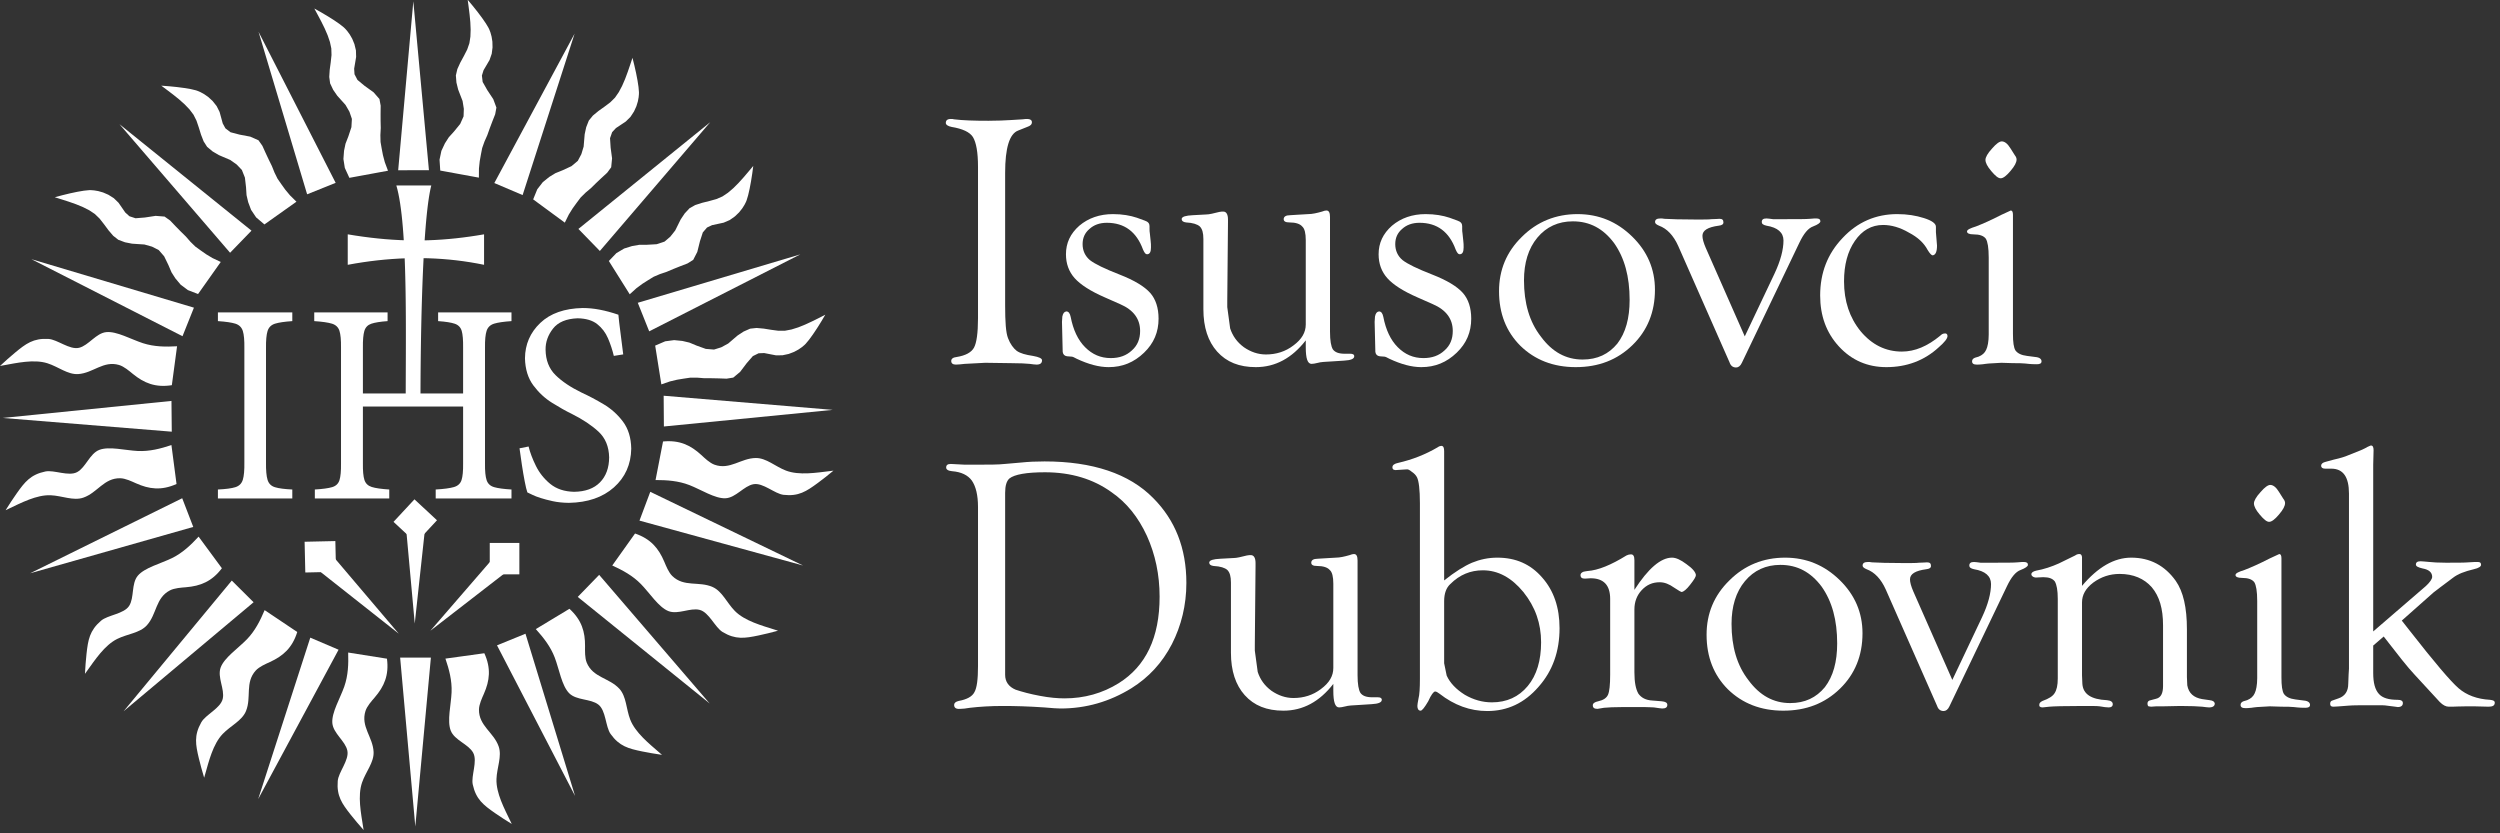 <?xml version="1.0" encoding="UTF-8" standalone="no"?>
<!DOCTYPE svg PUBLIC "-//W3C//DTD SVG 1.1//EN" "http://www.w3.org/Graphics/SVG/1.1/DTD/svg11.dtd">
<svg width="100%" height="100%" viewBox="0 0 387 129" version="1.1" xmlns="http://www.w3.org/2000/svg" xmlns:xlink="http://www.w3.org/1999/xlink" xml:space="preserve" xmlns:serif="http://www.serif.com/" style="fill-rule:evenodd;clip-rule:evenodd;stroke-linejoin:round;stroke-miterlimit:2;">
    <rect x="0" y="0" width="387" height="129" fill="#333333" stroke="none"/>
    <g transform="matrix(1,0,0,1,-62.917,-63.763)">
        <g transform="matrix(0.529,0,0,0.529,61.719,60.669)">
            <g transform="matrix(1.333,0,0,1.333,0,-130.008)">
                <path d="M128.675,152.174L157.613,128.742L133.381,157.014L128.675,152.174Z" style="fill:white;"/>
            </g>
            <g transform="matrix(1.333,0,0,1.333,0,-67.832)">
                <path d="M141.708,121.743L177.393,111.113L144.214,128.011L141.708,121.743Z" style="fill:white;"/>
            </g>
            <g transform="matrix(1.333,0,0,1.333,0,1.364)">
                <path d="M147.389,90.238L184.495,93.342L147.439,96.989L147.389,90.238Z" style="fill:white;"/>
            </g>
            <g transform="matrix(1.333,0,0,1.333,0,70.147)">
                <path d="M144.45,59.731L177.988,75.909L142.08,66.053L144.45,59.731Z" style="fill:white;"/>
            </g>
            <g transform="matrix(1.333,0,0,1.333,0,134.808)">
                <path d="M133.228,29.451L157.493,57.693L128.527,34.296L133.228,29.451Z" style="fill:white;"/>
            </g>
            <g transform="matrix(1.333,0,0,1.333,0,179.073)">
                <path d="M117.055,9.168L127.94,44.777L110.805,11.719L117.055,9.168Z" style="fill:white;"/>
            </g>
            <g transform="matrix(1.333,0,0,1.333,0,194.995)">
                <path d="M96.29,2.467L92.868,39.545L89.539,2.459L96.29,2.467Z" style="fill:white;"/>
            </g>
            <g transform="matrix(1.333,0,0,1.333,0,181.14)">
                <path d="M76.024,11.128L58.376,43.915L69.814,8.48L76.024,11.128Z" style="fill:white;"/>
            </g>
            <g transform="matrix(1.333,0,0,1.333,0,138.743)">
                <path d="M57.368,32.514L28.835,56.438L52.58,27.755L57.368,32.514Z" style="fill:white;"/>
            </g>
            <g transform="matrix(1.333,0,0,1.333,0,74.3)">
                <path d="M44.124,64.325L8.305,74.5L41.698,58.025L44.124,64.325Z" style="fill:white;"/>
            </g>
            <g transform="matrix(1.333,0,0,1.333,0,4.404)">
                <path d="M39.407,95.849L2.294,92.835L39.341,89.098L39.407,95.849Z" style="fill:white;"/>
            </g>
            <g transform="matrix(1.333,0,0,1.333,0,-64.993)">
                <path d="M41.763,126.953L8.59,110.042L44.271,120.685L41.763,126.953Z" style="fill:white;"/>
            </g>
            <g transform="matrix(1.333,0,0,1.333,0,-128.907)">
                <path d="M52.209,156.578L27.924,128.352L56.906,151.729L52.209,156.578Z" style="fill:white;"/>
            </g>
            <g transform="matrix(1.333,0,0,1.333,0,-173.037)">
                <path d="M69.12,176.851L58.453,141.177L75.386,174.339L69.12,176.851Z" style="fill:white;"/>
            </g>
            <g transform="matrix(1.333,0,0,1.333,0,-188.993)">
                <path d="M89.11,183.541L92.434,146.454L95.861,183.532L89.11,183.541Z" style="fill:white;"/>
            </g>
            <g transform="matrix(1.333,0,0,1.333,0,-172.273)">
                <path d="M110.216,173.806L127.841,141.006L116.428,176.449L110.216,173.806Z" style="fill:white;"/>
            </g>
            <g transform="matrix(1.333,0,0,1.333,0,-1.968)">
                <path d="M65.867,115.283L65.867,113.322C64.167,113.243 62.903,113.078 62.07,112.823C61.237,112.574 60.693,112.036 60.438,111.214C60.183,110.398 60.07,109.095 60.093,107.315L60.093,82.331C60.07,80.597 60.183,79.322 60.438,78.523C60.693,77.718 61.237,77.186 62.07,76.919C62.903,76.659 64.167,76.472 65.867,76.358L65.867,74.443L49.536,74.443L49.536,76.358C51.258,76.472 52.539,76.659 53.372,76.919C54.205,77.186 54.749,77.718 55.004,78.523C55.259,79.322 55.372,80.597 55.344,82.331L55.344,107.315C55.372,109.072 55.259,110.364 55.004,111.186C54.749,112.007 54.205,112.551 53.372,112.812C52.539,113.073 51.258,113.243 49.536,113.322L49.536,115.283L65.867,115.283Z" style="fill:white;"/>
            </g>
            <g transform="matrix(1.333,0,0,1.333,0,-1.968)">
                <path d="M113.983,74.443L97.878,74.443L97.878,76.358C99.527,76.472 100.745,76.664 101.527,76.931C102.315,77.197 102.825,77.724 103.057,78.506C103.284,79.294 103.386,80.523 103.363,82.195L103.363,92.236L81.365,92.236L81.365,82.195C81.343,80.523 81.45,79.294 81.688,78.506C81.921,77.724 82.431,77.197 83.207,76.931C83.989,76.664 85.179,76.472 86.783,76.358L86.783,74.443L70.684,74.443L70.684,76.358C72.423,76.472 73.721,76.659 74.565,76.914C75.41,77.174 75.959,77.696 76.214,78.478C76.469,79.265 76.583,80.501 76.56,82.195L76.56,107.57C76.583,109.27 76.469,110.5 76.22,111.276C75.971,112.053 75.432,112.563 74.605,112.806C73.778,113.05 72.514,113.22 70.814,113.322L70.814,115.283L87.151,115.283L87.151,113.322C85.423,113.214 84.148,113.033 83.315,112.772C82.487,112.512 81.949,111.996 81.7,111.22C81.45,110.443 81.343,109.225 81.365,107.57L81.365,95.115L103.363,95.115L103.363,107.57C103.386,109.248 103.273,110.472 103.018,111.248C102.768,112.024 102.207,112.54 101.34,112.789C100.479,113.039 99.147,113.22 97.345,113.322L97.345,115.283L113.983,115.283L113.983,113.322C112.277,113.22 111.008,113.05 110.175,112.806C109.336,112.563 108.786,112.053 108.526,111.276C108.265,110.5 108.146,109.27 108.169,107.57L108.169,82.195C108.146,80.501 108.265,79.265 108.526,78.478C108.786,77.696 109.336,77.174 110.175,76.914C111.008,76.659 112.277,76.472 113.983,76.358L113.983,74.443Z" style="fill:white;"/>
            </g>
            <g transform="matrix(1.333,0,0,1.333,0,-67.451)">
                <path d="M88.706,95.698L96.378,95.698L96.198,96.462L96.027,97.328L95.865,98.289L95.711,99.341L95.565,100.48L95.427,101.699L95.297,102.992L95.174,104.356L95.059,105.785L94.951,107.274L94.85,108.816L94.756,110.409L94.669,112.046L94.588,113.721L94.513,115.43L94.444,117.169L94.381,118.93L94.324,120.709L94.272,122.502L94.225,124.303L94.184,126.105L94.147,127.906L94.115,129.699L94.088,131.479L94.065,133.24L94.046,134.979L94.03,136.689L94.019,138.364L94.011,140.002L94.006,141.596L94.005,143.14L92.932,143.119L92.496,143.068L92.272,143.008L91.836,142.957L90.762,142.936L90.764,141.397L90.767,139.816L90.773,138.199L90.779,136.55L90.786,134.873L90.792,133.172L90.796,131.453L90.799,129.718L90.799,127.972L90.796,126.221L90.789,124.469L90.777,122.718L90.76,120.973L90.737,119.242L90.706,117.524L90.668,115.826L90.622,114.153L90.567,112.509L90.502,110.897L90.426,109.322L90.34,107.79L90.241,106.303L90.13,104.866L90.006,103.483L89.868,102.16L89.715,100.9L89.547,99.707L89.363,98.586L89.162,97.541L88.943,96.577L88.706,95.698" style="fill:white;"/>
            </g>
            <g transform="matrix(1.333,0,0,1.333,0,-93.157)">
                <path d="M78.036,125.713L79.747,125.991L81.429,126.235L83.084,126.448L84.714,126.628L86.323,126.777L87.912,126.894L89.485,126.98L91.043,127.035L92.589,127.06L94.127,127.054L95.658,127.019L97.184,126.955L98.709,126.862L100.234,126.74L101.763,126.59L103.298,126.412L104.841,126.206L106.395,125.973L107.963,125.713L107.963,132.405L106.452,132.109L104.934,131.847L103.409,131.618L101.876,131.422L100.337,131.259L98.79,131.129L97.236,131.031L95.675,130.967L94.107,130.935L92.531,130.936L90.949,130.969L89.359,131.035L87.763,131.134L86.16,131.265L84.549,131.428L82.932,131.624L81.307,131.852L79.676,132.112L78.036,132.405L78.036,125.713" style="fill:white;"/>
            </g>
            <g transform="matrix(1.333,-0.03,-0.03,-1.333,1.876,253.141)">
                <rect x="68.625" y="58.293" width="6.749" height="6.749" style="fill:white;"/>
            </g>
            <g transform="matrix(1.333,0,0,1.333,0,108.665)">
                <path d="M74.635,44.778L89.231,61.973L71.528,47.998L74.635,44.778Z" style="fill:white;"/>
            </g>
            <g transform="matrix(1.333,0,0,1.333,0,95.731)">
                <path d="M95.177,47.034L92.747,69.457L90.703,46.995L95.177,47.034Z" style="fill:white;"/>
            </g>
            <g transform="matrix(1.333,0,0,1.333,0,107.152)">
                <path d="M114.011,48.664L96.176,62.471L110.934,45.415L114.011,48.664Z" style="fill:white;"/>
            </g>
            <g transform="matrix(1.333,0,0,1.333,0,87.685)">
                <rect x="109.213" y="57.796" width="6.499" height="6.894" style="fill:white;"/>
            </g>
            <g transform="matrix(0.908,-0.977,-0.977,-0.908,107.343,312.108)">
                <rect x="89.469" y="66.09" width="6.749" height="6.749" style="fill:white;"/>
            </g>
            <g transform="matrix(1.333,0,0,1.333,0,-1.957)">
                <path d="M138.511,83.656C138.262,81.633 138.047,79.944 137.871,78.584C137.69,77.23 137.548,76.017 137.452,74.946C136.012,74.453 134.647,74.085 133.366,73.841C132.08,73.592 130.827,73.473 129.609,73.473C125.608,73.558 122.503,74.651 120.299,76.754C118.094,78.856 116.972,81.446 116.944,84.517C117.001,86.903 117.613,88.886 118.78,90.456C119.947,92.025 121.319,93.306 122.9,94.286C124.481,95.272 125.914,96.083 127.218,96.712C129.609,97.907 131.558,99.205 133.077,100.605C134.59,102.004 135.372,103.891 135.423,106.26C135.406,108.566 134.737,110.391 133.411,111.745C132.085,113.1 130.187,113.791 127.711,113.819C125.591,113.768 123.857,113.19 122.503,112.091C121.154,110.986 120.106,109.671 119.352,108.147C118.599,106.623 118.06,105.2 117.737,103.874L115.748,104.271C115.896,105.399 116.066,106.617 116.27,107.926C116.468,109.235 116.672,110.436 116.887,111.541C117.097,112.641 117.29,113.445 117.471,113.955C117.749,114.08 118.128,114.261 118.604,114.494C119.08,114.726 119.67,114.958 120.378,115.179C121.109,115.417 121.993,115.644 123.03,115.876C124.067,116.103 125.251,116.228 126.583,116.245C130.714,116.171 134.012,115.038 136.483,112.839C138.948,110.64 140.217,107.807 140.274,104.339C140.228,101.942 139.622,99.97 138.46,98.417C137.299,96.865 135.888,95.595 134.222,94.604C132.556,93.612 130.941,92.756 129.377,92.042C126.968,90.869 125.053,89.589 123.642,88.189C122.225,86.795 121.5,84.936 121.466,82.624C121.443,80.958 121.987,79.417 123.098,77.995C124.203,76.578 126.011,75.819 128.51,75.728C130.334,75.762 131.768,76.187 132.805,77.009C133.842,77.83 134.63,78.867 135.168,80.12C135.706,81.372 136.131,82.664 136.449,83.984L138.511,83.656Z" style="fill:white;"/>
            </g>
            <g transform="matrix(1.333,0,0,1.333,0,-34.657)">
                <path d="M145.527,106.256L147.725,105.313L149.692,105.052L151.502,105.234L153.036,105.593L154.627,106.256L156.636,106.978L158.444,107.126L160.026,106.631L161.554,105.802L162.851,104.69L163.621,104.034L164.937,103.173L166.371,102.537L167.784,102.384L169.355,102.524L170.985,102.786L172.572,102.998L174.022,102.989L175.452,102.717L176.937,102.251L178.449,101.641L179.961,100.94L181.445,100.2L182.875,99.472L182,100.95L181.079,102.422L180.165,103.791L179.314,104.962L178.582,105.839L178.29,106.129L177.759,106.578L176.998,107.105L176.021,107.635L174.84,108.086L173.464,108.382L172.023,108.389L170.705,108.135L169.46,107.892L168.235,107.94L166.97,108.56L165.62,110.111L164.179,112.02L162.669,113.28L161.198,113.514L159.474,113.452L157.869,113.417L156.285,113.414L154.743,113.292L153.236,113.291L151.775,113.508L150.343,113.744L148.77,114.12L146.882,114.771L146.627,113.169L146.348,111.415L146.061,109.611L145.782,107.858L145.527,106.256" style="fill:white;"/>
            </g>
            <g transform="matrix(1.333,0,0,1.333,0,-104.549)">
                <path d="M135.355,140.118L137.008,138.389L138.715,137.378L140.452,136.836L142.004,136.566L143.727,136.553L145.859,136.43L147.581,135.857L148.842,134.782L149.923,133.42L150.68,131.889L151.132,130.983L152.005,129.676L153.075,128.529L154.315,127.834L155.815,127.348L157.417,126.95L158.96,126.523L160.292,125.946L161.501,125.136L162.684,124.125L163.836,122.972L164.953,121.734L166.028,120.472L167.058,119.241L166.833,120.944L166.561,122.659L166.257,124.277L165.933,125.688L165.604,126.782L165.449,127.163L165.136,127.784L164.643,128.567L163.951,129.438L163.042,130.315L161.891,131.127L160.568,131.698L159.256,131.981L158.016,132.245L156.907,132.769L155.987,133.836L155.352,135.792L154.775,138.112L153.879,139.863L152.617,140.655L151.007,141.274L149.517,141.87L148.058,142.488L146.592,142.98L145.205,143.57L143.946,144.342L142.72,145.121L141.42,146.082L139.938,147.421L139.077,146.047L138.132,144.543L137.161,142.995L136.218,141.492L135.355,140.118" style="fill:white;"/>
            </g>
            <g transform="matrix(1.333,0,0,1.333,0,-157.127)">
                <path d="M118.742,166.031L119.643,163.815L120.858,162.248L122.274,161.105L123.618,160.283L125.215,159.637L127.152,158.738L128.543,157.573L129.32,156.109L129.824,154.445L129.965,152.742L130.052,151.734L130.383,150.197L130.957,148.737L131.854,147.635L133.07,146.631L134.414,145.672L135.692,144.707L136.718,143.682L137.544,142.483L138.272,141.108L138.92,139.612L139.502,138.05L140.038,136.481L140.544,134.958L140.96,136.624L141.339,138.319L141.651,139.935L141.869,141.366L141.965,142.504L141.96,142.916L141.898,143.608L141.728,144.518L141.405,145.582L140.882,146.732L140.111,147.911L139.091,148.928L137.974,149.674L136.918,150.375L136.08,151.271L135.616,152.601L135.746,154.653L136.062,157.024L135.873,158.981L134.991,160.182L133.721,161.35L132.555,162.452L131.426,163.563L130.243,164.56L129.17,165.618L128.283,166.799L127.43,167.975L126.575,169.347L125.689,171.137L124.383,170.176L122.951,169.125L121.479,168.043L120.049,166.991L118.742,166.031" style="fill:white;"/>
            </g>
            <g transform="matrix(1.333,0,0,1.333,0,-187.257)">
                <path d="M98.346,182.308L98.188,179.921L98.596,177.98L99.369,176.333L100.219,175.006L101.373,173.727L102.723,172.072L103.464,170.416L103.523,168.759L103.249,167.042L102.632,165.45L102.27,164.505L101.895,162.978L101.773,161.414L102.098,160.03L102.753,158.596L103.542,157.145L104.27,155.719L104.744,154.349L104.964,152.91L105.018,151.355L104.946,149.726L104.787,148.066L104.583,146.421L104.372,144.83L105.475,146.147L106.557,147.505L107.544,148.823L108.365,150.015L108.949,150.996L109.125,151.368L109.372,152.018L109.616,152.911L109.791,154.009L109.823,155.273L109.645,156.669L109.172,158.03L108.493,159.189L107.85,160.282L107.488,161.453L107.653,162.852L108.666,164.642L109.987,166.635L110.673,168.478L110.404,169.944L109.772,171.549L109.205,173.051L108.675,174.543L108.047,175.957L107.545,177.378L107.264,178.828L107.01,180.258L106.841,181.865L106.827,183.863L105.231,183.57L103.484,183.25L101.687,182.921L99.942,182.6L98.346,182.308" style="fill:white;"/>
            </g>
            <g transform="matrix(1.333,0,0,1.333,0,-184.66)">
                <path d="M78.393,181.958L77.396,179.784L77.088,177.824L77.225,176.01L77.547,174.468L78.171,172.861L78.844,170.835L78.948,169.024L78.414,167.454L77.547,165.947L76.404,164.678L75.729,163.924L74.837,162.63L74.166,161.212L73.978,159.802L74.08,158.229L74.302,156.593L74.475,155.001L74.431,153.551L74.125,152.128L73.622,150.656L72.976,149.159L72.237,147.664L71.461,146.199L70.698,144.787L72.198,145.626L73.692,146.511L75.083,147.391L76.274,148.213L77.169,148.923L77.466,149.208L77.927,149.728L78.473,150.476L79.027,151.439L79.506,152.609L79.836,153.978L79.878,155.418L79.656,156.742L79.444,157.992L79.522,159.216L80.173,160.465L81.757,161.777L83.7,163.171L84.997,164.65L85.266,166.115L85.247,167.84L85.251,169.445L85.286,171.028L85.202,172.573L85.238,174.079L85.49,175.535L85.762,176.961L86.175,178.524L86.872,180.396L85.277,180.689L83.531,181.011L81.734,181.343L79.988,181.664L78.393,181.958" style="fill:white;"/>
            </g>
            <g transform="matrix(1.333,0,0,1.333,0,-148.457)">
                <path d="M59.745,165.029L57.924,163.477L56.818,161.83L56.178,160.127L55.82,158.592L55.709,156.873L55.465,154.752L54.796,153.065L53.65,151.867L52.229,150.866L50.657,150.197L49.727,149.797L48.372,149L47.167,147.997L46.402,146.798L45.831,145.328L45.343,143.751L44.829,142.235L44.178,140.939L43.3,139.777L42.224,138.654L41.007,137.569L39.707,136.525L38.386,135.523L37.099,134.564L38.812,134.693L40.54,134.866L42.172,135.078L43.599,135.321L44.71,135.587L45.099,135.721L45.737,135.998L46.547,136.446L47.455,137.086L48.383,137.945L49.259,139.047L49.905,140.335L50.261,141.629L50.595,142.853L51.182,143.93L52.299,144.788L54.288,145.31L56.638,145.755L58.437,146.549L59.299,147.765L60.009,149.337L60.689,150.79L61.388,152.212L61.963,153.648L62.631,154.999L63.473,156.212L64.32,157.391L65.354,158.634L66.775,160.038L65.452,160.976L64.004,162.005L62.515,163.062L61.067,164.089L59.745,165.029" style="fill:white;"/>
            </g>
            <g transform="matrix(1.333,0,0,1.333,0,-97.531)">
                <path d="M45.179,142.101L42.947,141.239L41.359,140.051L40.191,138.657L39.345,137.327L38.67,135.742L37.737,133.821L36.547,132.451L35.07,131.7L33.397,131.226L31.692,131.115L30.683,131.046L29.14,130.743L27.67,130.195L26.552,129.317L25.527,128.12L24.543,126.793L23.556,125.533L22.513,124.525L21.3,123.72L19.912,123.017L18.405,122.396L16.832,121.841L15.254,121.334L13.722,120.855L15.381,120.409L17.069,120L18.679,119.659L20.106,119.416L21.242,119.3L21.654,119.297L22.347,119.347L23.26,119.501L24.329,119.805L25.489,120.308L26.681,121.057L27.716,122.059L28.481,123.162L29.202,124.206L30.112,125.028L31.45,125.467L33.5,125.302L35.864,124.943L37.825,125.097L39.041,125.958L40.231,127.207L41.354,128.353L42.485,129.463L43.503,130.627L44.58,131.681L45.777,132.547L46.967,133.379L48.354,134.209L50.16,135.063L49.222,136.387L48.197,137.836L47.142,139.328L46.116,140.776L45.179,142.101" style="fill:white;"/>
            </g>
            <g transform="matrix(1.333,0,0,1.333,0,-28.888)">
                <path d="M39.422,110.618C35.81,111.184 33.317,110.147 30.861,108.141C30.065,107.49 28.919,106.502 27.834,106.182C24.401,105.171 22.151,107.956 18.879,108.178C16.575,108.335 14.507,106.563 12.107,105.805C9.155,104.871 5.388,105.733 2.325,106.283C2.117,106.321 1.907,106.359 1.698,106.397C2.785,105.386 3.986,104.313 4.996,103.48C7.381,101.507 9.016,100.28 12.322,100.463C14.279,100.57 16.972,102.907 19.049,102.41C21.151,101.905 22.75,99.205 25.018,98.969C27.307,98.732 30.488,100.563 33.09,101.402C35.56,102.197 38.061,102.218 40.569,102.073C40.198,104.829 39.781,107.862 39.422,110.618Z" style="fill:white;"/>
            </g>
            <g transform="matrix(1.333,0,0,1.333,0,40.287)">
                <path d="M40.451,80.416C37.111,81.904 34.434,81.552 31.54,80.255C30.602,79.834 29.239,79.178 28.108,79.152C24.53,79.07 23.082,82.346 19.982,83.412C17.798,84.164 15.339,82.991 12.825,82.885C9.732,82.752 6.32,84.566 3.506,85.894C3.314,85.985 3.121,86.077 2.93,86.168C3.716,84.908 4.596,83.56 5.354,82.492C7.143,79.967 8.402,78.356 11.641,77.671C13.559,77.265 16.767,78.82 18.643,77.798C20.542,76.764 21.381,73.74 23.51,72.922C25.658,72.096 29.206,73.036 31.937,73.168C34.529,73.292 36.948,72.661 39.332,71.867C39.692,74.625 40.079,77.662 40.451,80.416Z" style="fill:white;"/>
            </g>
            <g transform="matrix(1.333,0,0,1.333,0,114.947)">
                <path d="M50.409,42.901C48.205,45.818 45.691,46.805 42.531,47.069C41.506,47.154 39.996,47.24 38.993,47.764C35.822,49.422 36.139,52.989 33.941,55.422C32.393,57.136 29.674,57.299 27.422,58.421C24.65,59.801 22.541,63.039 20.72,65.562C20.596,65.735 20.472,65.908 20.348,66.08C20.427,64.598 20.545,62.992 20.692,61.691C21.037,58.615 21.359,56.596 23.864,54.431C25.346,53.148 28.906,52.957 30.054,51.156C31.216,49.332 30.488,46.28 31.956,44.534C33.437,42.772 36.997,41.879 39.451,40.674C41.78,39.529 43.592,37.807 45.295,35.96C46.944,38.199 48.751,40.67 50.409,42.901Z" style="fill:white;"/>
            </g>
            <g transform="matrix(1.333,0,0,1.333,0,166.843)">
                <path d="M66.954,17.965C65.867,21.456 63.836,23.235 60.952,24.554C60.017,24.981 58.625,25.573 57.858,26.405C55.436,29.04 56.942,32.289 55.698,35.322C54.821,37.459 52.318,38.533 50.579,40.351C48.439,42.588 47.55,46.349 46.691,49.34C46.633,49.544 46.574,49.749 46.516,49.953C46.088,48.531 45.656,46.98 45.354,45.706C44.637,42.695 44.257,40.686 45.88,37.801C46.84,36.092 50.126,34.707 50.596,32.624C51.072,30.515 49.354,27.888 50.143,25.749C50.94,23.59 53.988,21.544 55.889,19.579C57.693,17.714 58.815,15.479 59.792,13.165C62.101,14.713 64.639,16.427 66.954,17.965Z" style="fill:white;"/>
            </g>
            <g transform="matrix(1.333,0,0,1.333,0,194.548)">
                <path d="M86.647,3.039C87.126,6.664 86.029,9.132 83.964,11.539C83.294,12.319 82.279,13.44 81.933,14.517C80.84,17.925 83.57,20.242 83.713,23.518C83.814,25.825 81.992,27.85 81.177,30.231C80.173,33.159 80.944,36.946 81.419,40.021C81.452,40.231 81.485,40.442 81.518,40.651C80.533,39.54 79.49,38.313 78.681,37.284C76.767,34.852 75.579,33.188 75.842,29.887C75.996,27.933 78.397,25.298 77.95,23.209C77.497,21.095 74.835,19.432 74.655,17.159C74.472,14.865 76.38,11.729 77.281,9.148C78.135,6.698 78.216,4.198 78.132,1.688C80.878,2.124 83.9,2.615 86.647,3.039Z" style="fill:white;"/>
            </g>
            <g transform="matrix(1.333,0,0,1.333,0,192.981)">
                <path d="M108.022,3.017C109.533,6.347 109.2,9.026 107.924,11.929C107.51,12.87 106.864,14.239 106.846,15.37C106.79,18.948 110.075,20.372 111.164,23.465C111.931,25.643 110.777,28.11 110.688,30.625C110.578,33.719 112.416,37.118 113.764,39.923C113.857,40.114 113.949,40.306 114.042,40.497C112.777,39.72 111.422,38.849 110.349,38.099C107.811,36.328 106.191,35.081 105.483,31.846C105.063,29.932 106.595,26.712 105.56,24.844C104.512,22.953 101.482,22.135 100.649,20.012C99.808,17.87 100.722,14.315 100.834,11.584C100.94,8.991 100.292,6.576 99.481,4.198C102.236,3.818 105.27,3.409 108.022,3.017Z" style="fill:white;"/>
            </g>
            <g transform="matrix(1.333,0,0,1.333,0,159.761)">
                <path d="M126.705,18.183C129.407,20.646 130.159,23.24 130.132,26.41C130.123,27.438 130.069,28.951 130.498,29.997C131.859,33.307 135.44,33.319 137.66,35.731C139.225,37.43 139.138,40.153 140.048,42.499C141.168,45.385 144.198,47.783 146.544,49.828C146.704,49.967 146.865,50.107 147.025,50.246C145.556,50.031 143.968,49.765 142.686,49.5C139.655,48.874 137.674,48.367 135.748,45.674C134.606,44.081 134.743,40.518 133.055,39.21C131.346,37.886 128.24,38.33 126.636,36.708C125.018,35.072 124.455,31.444 123.481,28.89C122.555,26.466 121.006,24.503 119.323,22.638C121.704,21.201 124.331,19.629 126.705,18.183Z" style="fill:white;"/>
            </g>
            <g transform="matrix(1.333,0,0,1.333,0,104.075)">
                <path d="M141.107,43.43C144.566,44.615 146.287,46.696 147.523,49.616C147.923,50.563 148.476,51.972 149.286,52.762C151.85,55.258 155.141,53.845 158.137,55.175C160.248,56.112 161.251,58.645 163.019,60.435C165.194,62.638 168.928,63.634 171.893,64.577C172.096,64.641 172.299,64.705 172.501,64.769C171.068,65.156 169.505,65.544 168.223,65.81C165.193,66.441 163.174,66.764 160.336,65.059C158.655,64.051 157.364,60.727 155.295,60.198C153.2,59.663 150.526,61.305 148.411,60.455C146.275,59.597 144.316,56.492 142.407,54.536C140.593,52.68 138.391,51.495 136.106,50.453C137.719,48.188 139.504,45.7 141.107,43.43Z" style="fill:white;"/>
            </g>
            <g transform="matrix(1.333,0,0,1.333,0,35.412)">
                <path d="M147.25,74.738C150.889,74.383 153.317,75.563 155.653,77.708C156.409,78.404 157.496,79.457 158.561,79.84C161.929,81.048 164.338,78.399 167.616,78.367C169.926,78.345 171.888,80.234 174.239,81.13C177.132,82.233 180.942,81.592 184.032,81.221C184.243,81.195 184.454,81.17 184.665,81.144C183.521,82.09 182.26,83.091 181.203,83.864C178.707,85.695 177.004,86.825 173.714,86.45C171.767,86.23 169.214,83.74 167.112,84.116C164.984,84.497 163.231,87.101 160.953,87.204C158.654,87.308 155.585,85.295 153.036,84.307C150.616,83.369 148.121,83.203 145.609,83.202C146.139,80.472 146.732,77.469 147.25,74.738Z" style="fill:white;"/>
            </g>
        </g>
        <g transform="matrix(1,0,0,1,-20.681,10.319)">
            <g transform="matrix(56,0,0,56,227.881,109.548)">
                <path d="M0.202,-0.524L0.202,-0.158C0.202,-0.112 0.204,-0.082 0.21,-0.067C0.216,-0.051 0.225,-0.039 0.234,-0.032C0.244,-0.025 0.259,-0.021 0.279,-0.018C0.296,-0.015 0.304,-0.011 0.304,-0.006C0.304,0.002 0.299,0.006 0.289,0.006C0.284,0.006 0.278,0.005 0.27,0.004C0.26,0.003 0.243,0.002 0.218,0.002L0.147,0.001L0.09,0.004C0.08,0.005 0.073,0.006 0.066,0.006C0.058,0.006 0.053,0.003 0.053,-0.004C0.053,-0.01 0.058,-0.014 0.068,-0.015C0.093,-0.019 0.109,-0.028 0.116,-0.041C0.123,-0.054 0.127,-0.081 0.127,-0.122L0.127,-0.541C0.127,-0.581 0.122,-0.608 0.113,-0.623C0.104,-0.637 0.084,-0.646 0.054,-0.651C0.044,-0.653 0.038,-0.657 0.038,-0.662C0.038,-0.669 0.042,-0.673 0.052,-0.673C0.055,-0.673 0.058,-0.673 0.061,-0.672C0.085,-0.669 0.116,-0.668 0.156,-0.668C0.18,-0.668 0.201,-0.669 0.218,-0.67L0.25,-0.672C0.257,-0.673 0.261,-0.673 0.263,-0.673C0.271,-0.673 0.276,-0.67 0.276,-0.664C0.276,-0.658 0.272,-0.654 0.263,-0.651L0.238,-0.641C0.214,-0.632 0.202,-0.593 0.202,-0.524Z" style="fill:white;fill-rule:nonzero;"/>
            </g>
            <g transform="matrix(56,0,0,56,246.256,109.548)">
                <path d="M0.172,-0.41C0.198,-0.41 0.22,-0.406 0.238,-0.4L0.26,-0.392C0.269,-0.389 0.273,-0.384 0.273,-0.377L0.273,-0.37C0.273,-0.365 0.273,-0.361 0.274,-0.356L0.276,-0.337C0.277,-0.33 0.277,-0.324 0.277,-0.318C0.277,-0.306 0.274,-0.299 0.266,-0.299C0.262,-0.299 0.259,-0.303 0.255,-0.312C0.237,-0.361 0.204,-0.386 0.155,-0.386C0.135,-0.386 0.119,-0.38 0.107,-0.369C0.094,-0.358 0.088,-0.344 0.088,-0.327C0.088,-0.309 0.095,-0.294 0.108,-0.283C0.122,-0.272 0.149,-0.259 0.19,-0.243C0.231,-0.227 0.259,-0.21 0.275,-0.192C0.29,-0.175 0.298,-0.151 0.298,-0.121C0.298,-0.084 0.285,-0.053 0.258,-0.027C0.23,0 0.198,0.013 0.16,0.013C0.133,0.013 0.104,0.005 0.072,-0.01C0.065,-0.014 0.06,-0.016 0.058,-0.016L0.045,-0.017C0.038,-0.018 0.034,-0.022 0.033,-0.029L0.031,-0.112L0.032,-0.127C0.034,-0.136 0.037,-0.14 0.043,-0.141C0.049,-0.141 0.053,-0.136 0.055,-0.126C0.062,-0.09 0.075,-0.062 0.095,-0.042C0.115,-0.022 0.138,-0.012 0.166,-0.012C0.19,-0.012 0.209,-0.019 0.224,-0.033C0.24,-0.047 0.247,-0.065 0.247,-0.087C0.247,-0.12 0.229,-0.145 0.192,-0.161L0.149,-0.18C0.11,-0.197 0.082,-0.215 0.066,-0.233C0.05,-0.251 0.042,-0.273 0.042,-0.299C0.042,-0.33 0.054,-0.356 0.079,-0.378C0.104,-0.399 0.135,-0.41 0.172,-0.41Z" style="fill:white;fill-rule:nonzero;"/>
            </g>
            <g transform="matrix(56,0,0,56,265.178,109.548)">
                <path d="M0.367,-0.061C0.329,-0.012 0.283,0.013 0.229,0.013C0.183,0.013 0.148,-0.001 0.122,-0.03C0.097,-0.058 0.084,-0.097 0.084,-0.147L0.084,-0.18L0.084,-0.341C0.084,-0.358 0.081,-0.369 0.074,-0.376C0.067,-0.382 0.055,-0.386 0.036,-0.387C0.028,-0.388 0.024,-0.391 0.024,-0.397C0.025,-0.403 0.035,-0.406 0.055,-0.407L0.092,-0.409C0.1,-0.409 0.112,-0.412 0.128,-0.416C0.133,-0.417 0.136,-0.417 0.139,-0.417C0.147,-0.417 0.152,-0.41 0.152,-0.395L0.152,-0.387L0.15,-0.169L0.15,-0.153L0.158,-0.094C0.165,-0.073 0.177,-0.056 0.196,-0.042C0.215,-0.029 0.235,-0.022 0.257,-0.022C0.285,-0.022 0.311,-0.03 0.333,-0.047C0.356,-0.064 0.367,-0.083 0.367,-0.105L0.367,-0.338C0.367,-0.357 0.364,-0.37 0.357,-0.376C0.351,-0.383 0.339,-0.387 0.322,-0.387C0.311,-0.387 0.306,-0.39 0.306,-0.396C0.306,-0.403 0.312,-0.407 0.324,-0.407L0.34,-0.408L0.374,-0.41C0.385,-0.41 0.398,-0.413 0.412,-0.417C0.417,-0.419 0.421,-0.42 0.424,-0.42C0.431,-0.42 0.434,-0.414 0.434,-0.402L0.434,-0.085C0.434,-0.06 0.437,-0.044 0.442,-0.036C0.448,-0.028 0.458,-0.024 0.475,-0.024L0.483,-0.024L0.49,-0.024C0.497,-0.024 0.501,-0.022 0.501,-0.017C0.501,-0.01 0.492,-0.006 0.473,-0.005L0.442,-0.003C0.421,-0.002 0.407,-0.001 0.401,0.001C0.393,0.003 0.387,0.004 0.383,0.004C0.372,0.004 0.367,-0.011 0.367,-0.042L0.367,-0.061Z" style="fill:white;fill-rule:nonzero;"/>
            </g>
            <g transform="matrix(56,0,0,56,294.655,109.548)">
                <path d="M0.172,-0.41C0.198,-0.41 0.22,-0.406 0.238,-0.4L0.26,-0.392C0.269,-0.389 0.273,-0.384 0.273,-0.377L0.273,-0.37C0.273,-0.365 0.273,-0.361 0.274,-0.356L0.276,-0.337C0.277,-0.33 0.277,-0.324 0.277,-0.318C0.277,-0.306 0.274,-0.299 0.266,-0.299C0.262,-0.299 0.259,-0.303 0.255,-0.312C0.237,-0.361 0.204,-0.386 0.155,-0.386C0.135,-0.386 0.119,-0.38 0.107,-0.369C0.094,-0.358 0.088,-0.344 0.088,-0.327C0.088,-0.309 0.095,-0.294 0.108,-0.283C0.122,-0.272 0.149,-0.259 0.19,-0.243C0.231,-0.227 0.259,-0.21 0.275,-0.192C0.29,-0.175 0.298,-0.151 0.298,-0.121C0.298,-0.084 0.285,-0.053 0.258,-0.027C0.23,0 0.198,0.013 0.16,0.013C0.133,0.013 0.104,0.005 0.072,-0.01C0.065,-0.014 0.06,-0.016 0.058,-0.016L0.045,-0.017C0.038,-0.018 0.034,-0.022 0.033,-0.029L0.031,-0.112L0.032,-0.127C0.034,-0.136 0.037,-0.14 0.043,-0.141C0.049,-0.141 0.053,-0.136 0.055,-0.126C0.062,-0.09 0.075,-0.062 0.095,-0.042C0.115,-0.022 0.138,-0.012 0.166,-0.012C0.19,-0.012 0.209,-0.019 0.224,-0.033C0.24,-0.047 0.247,-0.065 0.247,-0.087C0.247,-0.12 0.229,-0.145 0.192,-0.161L0.149,-0.18C0.11,-0.197 0.082,-0.215 0.066,-0.233C0.05,-0.251 0.042,-0.273 0.042,-0.299C0.042,-0.33 0.054,-0.356 0.079,-0.378C0.104,-0.399 0.135,-0.41 0.172,-0.41Z" style="fill:white;fill-rule:nonzero;"/>
            </g>
            <g transform="matrix(56,0,0,56,313.576,109.548)">
                <path d="M0.254,-0.41C0.313,-0.41 0.363,-0.389 0.405,-0.348C0.447,-0.307 0.468,-0.258 0.468,-0.201C0.468,-0.139 0.447,-0.088 0.406,-0.048C0.364,-0.007 0.312,0.013 0.249,0.013C0.187,0.013 0.136,-0.007 0.096,-0.046C0.057,-0.085 0.037,-0.135 0.037,-0.197C0.037,-0.256 0.058,-0.306 0.1,-0.347C0.142,-0.389 0.194,-0.41 0.254,-0.41ZM0.241,-0.39C0.201,-0.39 0.168,-0.375 0.143,-0.345C0.118,-0.315 0.106,-0.275 0.106,-0.227C0.106,-0.164 0.121,-0.112 0.153,-0.071C0.184,-0.029 0.222,-0.008 0.268,-0.008C0.309,-0.008 0.34,-0.023 0.364,-0.052C0.387,-0.082 0.398,-0.122 0.398,-0.173C0.398,-0.237 0.384,-0.289 0.355,-0.33C0.325,-0.37 0.288,-0.39 0.241,-0.39Z" style="fill:white;fill-rule:nonzero;"/>
            </g>
            <g transform="matrix(56,0,0,56,340.92,109.548)">
                <path d="M0.228,-0.072L0.31,-0.245C0.327,-0.281 0.335,-0.312 0.335,-0.337C0.335,-0.359 0.319,-0.373 0.288,-0.378C0.279,-0.38 0.275,-0.383 0.275,-0.388C0.275,-0.395 0.279,-0.398 0.288,-0.398C0.292,-0.398 0.298,-0.397 0.306,-0.396C0.312,-0.396 0.324,-0.396 0.341,-0.396C0.375,-0.396 0.397,-0.396 0.408,-0.397C0.417,-0.398 0.423,-0.398 0.426,-0.398C0.434,-0.398 0.437,-0.395 0.437,-0.39C0.437,-0.386 0.43,-0.381 0.417,-0.376C0.403,-0.371 0.391,-0.356 0.379,-0.331L0.22,0.001C0.216,0.01 0.21,0.014 0.204,0.014C0.195,0.014 0.189,0.009 0.186,0L0.044,-0.322C0.031,-0.351 0.013,-0.37 -0.009,-0.378C-0.016,-0.381 -0.02,-0.384 -0.02,-0.388C-0.02,-0.395 -0.015,-0.398 -0.005,-0.398C-0.002,-0.398 0.001,-0.398 0.006,-0.397C0.022,-0.396 0.052,-0.395 0.095,-0.395C0.115,-0.395 0.129,-0.395 0.136,-0.396C0.147,-0.396 0.154,-0.397 0.158,-0.397C0.166,-0.397 0.169,-0.394 0.169,-0.387C0.169,-0.382 0.165,-0.379 0.156,-0.378C0.126,-0.374 0.111,-0.365 0.111,-0.35C0.111,-0.342 0.114,-0.331 0.12,-0.317L0.228,-0.072Z" style="fill:white;fill-rule:nonzero;"/>
            </g>
            <g transform="matrix(56,0,0,56,363.287,109.548)">
                <path d="M0.25,-0.41C0.278,-0.41 0.302,-0.406 0.324,-0.399C0.346,-0.392 0.357,-0.384 0.357,-0.375L0.357,-0.36L0.36,-0.323C0.36,-0.306 0.356,-0.297 0.348,-0.296C0.345,-0.296 0.34,-0.301 0.334,-0.311C0.324,-0.33 0.307,-0.346 0.282,-0.359C0.258,-0.373 0.234,-0.38 0.211,-0.38C0.179,-0.38 0.153,-0.365 0.133,-0.336C0.113,-0.307 0.103,-0.27 0.103,-0.224C0.103,-0.17 0.118,-0.124 0.149,-0.086C0.18,-0.049 0.218,-0.03 0.263,-0.03C0.299,-0.03 0.334,-0.045 0.369,-0.074C0.373,-0.078 0.377,-0.08 0.381,-0.08C0.386,-0.081 0.389,-0.078 0.389,-0.073C0.389,-0.066 0.381,-0.056 0.365,-0.042C0.325,-0.005 0.276,0.013 0.22,0.013C0.168,0.013 0.124,-0.006 0.089,-0.044C0.054,-0.082 0.037,-0.129 0.037,-0.185C0.037,-0.247 0.057,-0.3 0.099,-0.344C0.14,-0.388 0.191,-0.41 0.25,-0.41Z" style="fill:white;fill-rule:nonzero;"/>
            </g>
            <g transform="matrix(56,0,0,56,385.627,109.548)">
                <path d="M0.14,-0.611C0.148,-0.611 0.156,-0.605 0.164,-0.592L0.176,-0.573C0.18,-0.568 0.181,-0.564 0.181,-0.561C0.181,-0.553 0.176,-0.543 0.164,-0.529C0.153,-0.516 0.144,-0.509 0.137,-0.509C0.13,-0.509 0.122,-0.516 0.111,-0.529C0.1,-0.542 0.095,-0.552 0.095,-0.56C0.095,-0.567 0.101,-0.578 0.113,-0.591C0.125,-0.605 0.134,-0.611 0.14,-0.611ZM0.171,-0.079C0.171,-0.056 0.173,-0.041 0.178,-0.033C0.184,-0.025 0.194,-0.02 0.21,-0.018L0.233,-0.015C0.245,-0.014 0.25,-0.009 0.25,-0.003C0.25,0.003 0.245,0.005 0.237,0.005C0.231,0.005 0.221,0.005 0.205,0.003C0.196,0.002 0.185,0.002 0.171,0.002L0.139,0.001L0.104,0.003C0.097,0.004 0.092,0.004 0.088,0.005C0.08,0.006 0.074,0.006 0.071,0.006C0.062,0.006 0.058,0.003 0.058,-0.003C0.058,-0.008 0.061,-0.011 0.066,-0.013L0.076,-0.016C0.086,-0.02 0.093,-0.026 0.097,-0.035C0.101,-0.043 0.104,-0.058 0.104,-0.077L0.104,-0.29C0.104,-0.317 0.101,-0.334 0.096,-0.342C0.09,-0.35 0.079,-0.354 0.062,-0.354C0.05,-0.354 0.044,-0.357 0.044,-0.362C0.044,-0.367 0.053,-0.371 0.069,-0.376C0.087,-0.383 0.11,-0.393 0.139,-0.408L0.165,-0.42C0.169,-0.42 0.171,-0.416 0.171,-0.408L0.171,-0.079Z" style="fill:white;fill-rule:nonzero;"/>
            </g>
            <g transform="matrix(56,0,0,56,227.881,162.728)">
                <path d="M0.127,-0.55C0.127,-0.583 0.121,-0.607 0.11,-0.623C0.099,-0.638 0.081,-0.647 0.055,-0.649C0.044,-0.65 0.039,-0.654 0.039,-0.659C0.039,-0.666 0.043,-0.669 0.052,-0.669L0.09,-0.667C0.094,-0.667 0.106,-0.667 0.125,-0.667C0.157,-0.667 0.183,-0.667 0.201,-0.669L0.247,-0.673C0.266,-0.675 0.288,-0.676 0.311,-0.676C0.444,-0.676 0.545,-0.642 0.611,-0.575C0.672,-0.514 0.703,-0.436 0.703,-0.34C0.703,-0.279 0.689,-0.222 0.663,-0.171C0.636,-0.119 0.599,-0.079 0.551,-0.049C0.491,-0.012 0.426,0.007 0.355,0.007C0.347,0.007 0.332,0.006 0.31,0.004C0.266,0.001 0.229,0 0.196,0C0.161,0 0.131,0.002 0.105,0.005C0.094,0.007 0.084,0.008 0.078,0.008C0.066,0.009 0.061,0.005 0.061,-0.003C0.061,-0.008 0.065,-0.012 0.074,-0.014C0.096,-0.018 0.111,-0.026 0.117,-0.038C0.124,-0.05 0.127,-0.074 0.127,-0.11L0.127,-0.55ZM0.202,-0.589L0.202,-0.086C0.202,-0.067 0.212,-0.053 0.231,-0.045C0.249,-0.039 0.271,-0.033 0.298,-0.028C0.324,-0.023 0.347,-0.021 0.366,-0.021C0.421,-0.021 0.471,-0.035 0.516,-0.063C0.591,-0.11 0.629,-0.189 0.629,-0.302C0.629,-0.363 0.617,-0.419 0.594,-0.47C0.57,-0.522 0.538,-0.562 0.496,-0.591C0.446,-0.627 0.385,-0.646 0.312,-0.646C0.261,-0.646 0.228,-0.64 0.214,-0.629C0.206,-0.622 0.202,-0.609 0.202,-0.589Z" style="fill:white;fill-rule:nonzero;"/>
            </g>
            <g transform="matrix(56,0,0,56,269.444,162.728)">
                <path d="M0.367,-0.061C0.329,-0.012 0.283,0.013 0.229,0.013C0.183,0.013 0.148,-0.001 0.122,-0.03C0.097,-0.058 0.084,-0.097 0.084,-0.147L0.084,-0.18L0.084,-0.341C0.084,-0.358 0.081,-0.369 0.074,-0.376C0.067,-0.382 0.055,-0.386 0.036,-0.387C0.028,-0.388 0.024,-0.391 0.024,-0.397C0.025,-0.403 0.035,-0.406 0.055,-0.407L0.092,-0.409C0.1,-0.409 0.112,-0.412 0.128,-0.416C0.133,-0.417 0.136,-0.417 0.139,-0.417C0.147,-0.417 0.152,-0.41 0.152,-0.395L0.152,-0.387L0.15,-0.169L0.15,-0.153L0.158,-0.094C0.165,-0.073 0.177,-0.056 0.196,-0.042C0.215,-0.029 0.235,-0.022 0.257,-0.022C0.285,-0.022 0.311,-0.03 0.333,-0.047C0.356,-0.064 0.367,-0.083 0.367,-0.105L0.367,-0.338C0.367,-0.357 0.364,-0.37 0.357,-0.376C0.351,-0.383 0.339,-0.387 0.322,-0.387C0.311,-0.387 0.306,-0.39 0.306,-0.396C0.306,-0.403 0.312,-0.407 0.324,-0.407L0.34,-0.408L0.374,-0.41C0.385,-0.41 0.398,-0.413 0.412,-0.417C0.417,-0.419 0.421,-0.42 0.424,-0.42C0.431,-0.42 0.434,-0.414 0.434,-0.402L0.434,-0.085C0.434,-0.06 0.437,-0.044 0.442,-0.036C0.448,-0.028 0.458,-0.024 0.475,-0.024L0.483,-0.024L0.49,-0.024C0.497,-0.024 0.501,-0.022 0.501,-0.017C0.501,-0.01 0.492,-0.006 0.473,-0.005L0.442,-0.003C0.421,-0.002 0.407,-0.001 0.401,0.001C0.393,0.003 0.387,0.004 0.383,0.004C0.372,0.004 0.367,-0.011 0.367,-0.042L0.367,-0.061Z" style="fill:white;fill-rule:nonzero;"/>
            </g>
            <g transform="matrix(56,0,0,56,298.92,162.728)">
                <path d="M0.147,-0.347C0.177,-0.371 0.203,-0.387 0.224,-0.396C0.246,-0.405 0.269,-0.41 0.294,-0.41C0.345,-0.41 0.386,-0.392 0.418,-0.355C0.45,-0.319 0.466,-0.272 0.466,-0.215C0.466,-0.151 0.447,-0.097 0.408,-0.053C0.369,-0.008 0.322,0.014 0.266,0.014C0.219,0.014 0.175,-0.002 0.134,-0.034C0.129,-0.038 0.125,-0.04 0.122,-0.04C0.118,-0.04 0.111,-0.031 0.103,-0.013C0.093,0.004 0.086,0.013 0.082,0.013C0.076,0.013 0.073,0.008 0.073,0C0.073,-0.003 0.074,-0.01 0.076,-0.02C0.079,-0.031 0.08,-0.05 0.08,-0.075L0.08,-0.561C0.08,-0.598 0.077,-0.622 0.072,-0.632C0.069,-0.638 0.064,-0.643 0.058,-0.647C0.052,-0.652 0.047,-0.655 0.043,-0.654L0.012,-0.652L0.008,-0.653C0.005,-0.654 0.004,-0.657 0.004,-0.66C0.004,-0.666 0.01,-0.67 0.02,-0.672C0.059,-0.681 0.095,-0.695 0.129,-0.715C0.133,-0.718 0.137,-0.719 0.139,-0.719C0.145,-0.719 0.147,-0.714 0.147,-0.704L0.147,-0.347ZM0.147,-0.29L0.147,-0.136L0.147,-0.118L0.154,-0.084C0.163,-0.064 0.18,-0.046 0.204,-0.031C0.228,-0.017 0.253,-0.01 0.279,-0.01C0.32,-0.01 0.353,-0.025 0.378,-0.055C0.403,-0.085 0.415,-0.126 0.415,-0.176C0.415,-0.228 0.399,-0.274 0.366,-0.315C0.333,-0.355 0.296,-0.375 0.254,-0.375C0.22,-0.375 0.19,-0.363 0.164,-0.337C0.153,-0.327 0.147,-0.311 0.147,-0.29Z" style="fill:white;fill-rule:nonzero;"/>
            </g>
            <g transform="matrix(56,0,0,56,327.084,162.728)">
                <path d="M0.17,-0.321C0.208,-0.38 0.243,-0.41 0.274,-0.41C0.285,-0.41 0.298,-0.404 0.314,-0.392C0.331,-0.38 0.339,-0.37 0.34,-0.362C0.34,-0.357 0.335,-0.349 0.324,-0.335C0.314,-0.322 0.306,-0.316 0.301,-0.315C0.299,-0.315 0.292,-0.319 0.28,-0.327C0.266,-0.337 0.253,-0.342 0.24,-0.342C0.22,-0.342 0.204,-0.335 0.19,-0.32C0.177,-0.306 0.17,-0.288 0.17,-0.267L0.17,-0.093C0.17,-0.065 0.174,-0.046 0.181,-0.034C0.189,-0.023 0.201,-0.016 0.22,-0.015L0.245,-0.013C0.256,-0.012 0.261,-0.009 0.261,-0.003C0.261,0.004 0.256,0.007 0.247,0.007C0.245,0.007 0.237,0.006 0.224,0.004C0.218,0.004 0.209,0.003 0.197,0.003L0.161,0.003L0.14,0.003C0.114,0.003 0.096,0.004 0.086,0.005C0.077,0.007 0.071,0.007 0.068,0.008C0.059,0.008 0.055,0.005 0.055,-0.002C0.055,-0.007 0.06,-0.011 0.07,-0.013C0.084,-0.016 0.093,-0.022 0.097,-0.031C0.101,-0.04 0.103,-0.058 0.103,-0.087L0.103,-0.296C0.103,-0.334 0.085,-0.353 0.049,-0.353L0.033,-0.352C0.025,-0.352 0.021,-0.355 0.021,-0.362C0.021,-0.366 0.024,-0.369 0.029,-0.371C0.032,-0.372 0.035,-0.372 0.04,-0.373C0.07,-0.375 0.106,-0.39 0.148,-0.416C0.152,-0.418 0.156,-0.419 0.159,-0.419C0.167,-0.42 0.17,-0.414 0.17,-0.403L0.17,-0.394L0.17,-0.321Z" style="fill:white;fill-rule:nonzero;"/>
            </g>
            <g transform="matrix(56,0,0,56,345.705,162.728)">
                <path d="M0.254,-0.41C0.313,-0.41 0.363,-0.389 0.405,-0.348C0.447,-0.307 0.468,-0.258 0.468,-0.201C0.468,-0.139 0.447,-0.088 0.406,-0.048C0.364,-0.007 0.312,0.013 0.249,0.013C0.187,0.013 0.136,-0.007 0.096,-0.046C0.057,-0.085 0.037,-0.135 0.037,-0.197C0.037,-0.256 0.058,-0.306 0.1,-0.347C0.142,-0.389 0.194,-0.41 0.254,-0.41ZM0.241,-0.39C0.201,-0.39 0.168,-0.375 0.143,-0.345C0.118,-0.315 0.106,-0.275 0.106,-0.227C0.106,-0.164 0.121,-0.112 0.153,-0.071C0.184,-0.029 0.222,-0.008 0.268,-0.008C0.309,-0.008 0.34,-0.023 0.364,-0.052C0.387,-0.082 0.398,-0.122 0.398,-0.173C0.398,-0.237 0.384,-0.289 0.355,-0.33C0.325,-0.37 0.288,-0.39 0.241,-0.39Z" style="fill:white;fill-rule:nonzero;"/>
            </g>
            <g transform="matrix(56,0,0,56,373.049,162.728)">
                <path d="M0.228,-0.072L0.31,-0.245C0.327,-0.281 0.335,-0.312 0.335,-0.337C0.335,-0.359 0.319,-0.373 0.288,-0.378C0.279,-0.38 0.275,-0.383 0.275,-0.388C0.275,-0.395 0.279,-0.398 0.288,-0.398C0.292,-0.398 0.298,-0.397 0.306,-0.396C0.312,-0.396 0.324,-0.396 0.341,-0.396C0.375,-0.396 0.397,-0.396 0.408,-0.397C0.417,-0.398 0.423,-0.398 0.426,-0.398C0.434,-0.398 0.437,-0.395 0.437,-0.39C0.437,-0.386 0.43,-0.381 0.417,-0.376C0.403,-0.371 0.391,-0.356 0.379,-0.331L0.22,0.001C0.216,0.01 0.21,0.014 0.204,0.014C0.195,0.014 0.189,0.009 0.186,0L0.044,-0.322C0.031,-0.351 0.013,-0.37 -0.009,-0.378C-0.016,-0.381 -0.02,-0.384 -0.02,-0.388C-0.02,-0.395 -0.015,-0.398 -0.005,-0.398C-0.002,-0.398 0.001,-0.398 0.006,-0.397C0.022,-0.396 0.052,-0.395 0.095,-0.395C0.115,-0.395 0.129,-0.395 0.136,-0.396C0.147,-0.396 0.154,-0.397 0.158,-0.397C0.166,-0.397 0.169,-0.394 0.169,-0.387C0.169,-0.382 0.165,-0.379 0.156,-0.378C0.126,-0.374 0.111,-0.365 0.111,-0.35C0.111,-0.342 0.114,-0.331 0.12,-0.317L0.228,-0.072Z" style="fill:white;fill-rule:nonzero;"/>
            </g>
            <g transform="matrix(56,0,0,56,396.373,162.728)">
                <path d="M0.17,-0.332C0.214,-0.384 0.259,-0.41 0.306,-0.41C0.358,-0.41 0.399,-0.388 0.429,-0.346C0.45,-0.316 0.46,-0.272 0.46,-0.212L0.46,-0.095L0.46,-0.08L0.461,-0.057C0.465,-0.035 0.479,-0.023 0.502,-0.019L0.523,-0.016C0.532,-0.015 0.536,-0.012 0.537,-0.007C0.537,0 0.532,0.004 0.521,0.004C0.517,0.004 0.511,0.003 0.502,0.002C0.491,0.001 0.471,0 0.442,0L0.394,0.001L0.375,0.001L0.361,0.002L0.354,0.001C0.352,0 0.351,-0.003 0.351,-0.007C0.351,-0.012 0.354,-0.015 0.36,-0.016L0.375,-0.02C0.388,-0.023 0.394,-0.035 0.394,-0.055L0.394,-0.223C0.394,-0.269 0.384,-0.303 0.363,-0.328C0.342,-0.352 0.312,-0.365 0.274,-0.365C0.247,-0.365 0.223,-0.357 0.201,-0.341C0.18,-0.325 0.17,-0.307 0.17,-0.286L0.17,-0.1L0.17,-0.085L0.171,-0.061C0.173,-0.033 0.195,-0.018 0.239,-0.016C0.25,-0.015 0.255,-0.011 0.255,-0.005C0.255,0.001 0.251,0.004 0.244,0.004C0.238,0.004 0.23,0.003 0.219,0.001C0.213,0 0.197,0 0.173,0C0.121,0 0.09,0.001 0.08,0.002C0.07,0.003 0.063,0.004 0.061,0.004C0.054,0.004 0.051,0.001 0.052,-0.004C0.052,-0.008 0.055,-0.011 0.061,-0.014C0.078,-0.02 0.089,-0.027 0.094,-0.035C0.1,-0.044 0.103,-0.057 0.103,-0.076L0.103,-0.296C0.103,-0.32 0.1,-0.335 0.095,-0.344C0.089,-0.352 0.079,-0.356 0.063,-0.356L0.042,-0.355C0.04,-0.355 0.037,-0.356 0.035,-0.357C0.032,-0.359 0.03,-0.361 0.03,-0.364C0.03,-0.369 0.035,-0.372 0.043,-0.374C0.065,-0.378 0.086,-0.385 0.106,-0.394L0.151,-0.416C0.155,-0.419 0.159,-0.42 0.163,-0.42C0.168,-0.42 0.171,-0.415 0.17,-0.406C0.17,-0.401 0.17,-0.394 0.17,-0.387L0.17,-0.332Z" style="fill:white;fill-rule:nonzero;"/>
            </g>
            <g transform="matrix(56,0,0,56,427.19,162.728)">
                <path d="M0.14,-0.611C0.148,-0.611 0.156,-0.605 0.164,-0.592L0.176,-0.573C0.18,-0.568 0.181,-0.564 0.181,-0.561C0.181,-0.553 0.176,-0.543 0.164,-0.529C0.153,-0.516 0.144,-0.509 0.137,-0.509C0.13,-0.509 0.122,-0.516 0.111,-0.529C0.1,-0.542 0.095,-0.552 0.095,-0.56C0.095,-0.567 0.101,-0.578 0.113,-0.591C0.125,-0.605 0.134,-0.611 0.14,-0.611ZM0.171,-0.079C0.171,-0.056 0.173,-0.041 0.178,-0.033C0.184,-0.025 0.194,-0.02 0.21,-0.018L0.233,-0.015C0.245,-0.014 0.25,-0.009 0.25,-0.003C0.25,0.003 0.245,0.005 0.237,0.005C0.231,0.005 0.221,0.005 0.205,0.003C0.196,0.002 0.185,0.002 0.171,0.002L0.139,0.001L0.104,0.003C0.097,0.004 0.092,0.004 0.088,0.005C0.08,0.006 0.074,0.006 0.071,0.006C0.062,0.006 0.058,0.003 0.058,-0.003C0.058,-0.008 0.061,-0.011 0.066,-0.013L0.076,-0.016C0.086,-0.02 0.093,-0.026 0.097,-0.035C0.101,-0.043 0.104,-0.058 0.104,-0.077L0.104,-0.29C0.104,-0.317 0.101,-0.334 0.096,-0.342C0.09,-0.35 0.079,-0.354 0.062,-0.354C0.05,-0.354 0.044,-0.357 0.044,-0.362C0.044,-0.367 0.053,-0.371 0.069,-0.376C0.087,-0.383 0.11,-0.393 0.139,-0.408L0.165,-0.42C0.169,-0.42 0.171,-0.416 0.171,-0.408L0.171,-0.079Z" style="fill:white;fill-rule:nonzero;"/>
            </g>
            <g transform="matrix(56,0,0,56,441.955,162.728)">
                <path d="M0.161,-0.206L0.306,-0.331C0.318,-0.342 0.324,-0.351 0.324,-0.357C0.324,-0.369 0.315,-0.377 0.298,-0.38C0.285,-0.383 0.279,-0.386 0.279,-0.391C0.279,-0.397 0.283,-0.4 0.292,-0.4C0.296,-0.4 0.305,-0.399 0.317,-0.398C0.326,-0.397 0.341,-0.396 0.362,-0.396C0.391,-0.396 0.412,-0.396 0.424,-0.397C0.436,-0.398 0.444,-0.398 0.45,-0.398C0.456,-0.398 0.459,-0.396 0.459,-0.391C0.46,-0.386 0.453,-0.381 0.439,-0.378C0.414,-0.372 0.395,-0.365 0.381,-0.354L0.345,-0.327L0.328,-0.314L0.24,-0.236L0.262,-0.208C0.33,-0.121 0.375,-0.068 0.397,-0.049C0.419,-0.03 0.448,-0.019 0.484,-0.017C0.493,-0.016 0.497,-0.014 0.497,-0.009C0.497,-0.001 0.491,0.002 0.48,0.002L0.441,0.001L0.418,0.001C0.398,0.001 0.385,0.002 0.38,0.002C0.376,0.002 0.372,0.002 0.37,0.002C0.362,0.002 0.354,-0.002 0.345,-0.011L0.275,-0.087C0.256,-0.107 0.228,-0.143 0.19,-0.192L0.161,-0.167L0.161,-0.091C0.161,-0.064 0.166,-0.045 0.177,-0.033C0.187,-0.022 0.204,-0.017 0.229,-0.017C0.238,-0.017 0.243,-0.014 0.243,-0.008C0.243,-0.001 0.238,0.003 0.229,0.003C0.227,0.003 0.217,0.001 0.198,-0.001C0.193,-0.002 0.184,-0.002 0.171,-0.002C0.128,-0.002 0.103,-0.002 0.094,-0.001C0.069,0.001 0.055,0.002 0.051,0.002C0.045,0.002 0.042,0 0.042,-0.006C0.042,-0.011 0.044,-0.014 0.048,-0.015L0.065,-0.021C0.083,-0.027 0.092,-0.041 0.092,-0.061L0.093,-0.087L0.094,-0.103L0.094,-0.587C0.094,-0.633 0.078,-0.656 0.045,-0.656L0.028,-0.656C0.021,-0.656 0.017,-0.659 0.017,-0.664C0.017,-0.669 0.021,-0.673 0.03,-0.675L0.052,-0.681C0.07,-0.685 0.083,-0.689 0.092,-0.693L0.127,-0.707C0.136,-0.711 0.142,-0.714 0.145,-0.716C0.15,-0.718 0.153,-0.72 0.155,-0.72C0.16,-0.72 0.162,-0.715 0.162,-0.707L0.161,-0.667L0.161,-0.206Z" style="fill:white;fill-rule:nonzero;"/>
            </g>
        </g>
    </g>
</svg>
